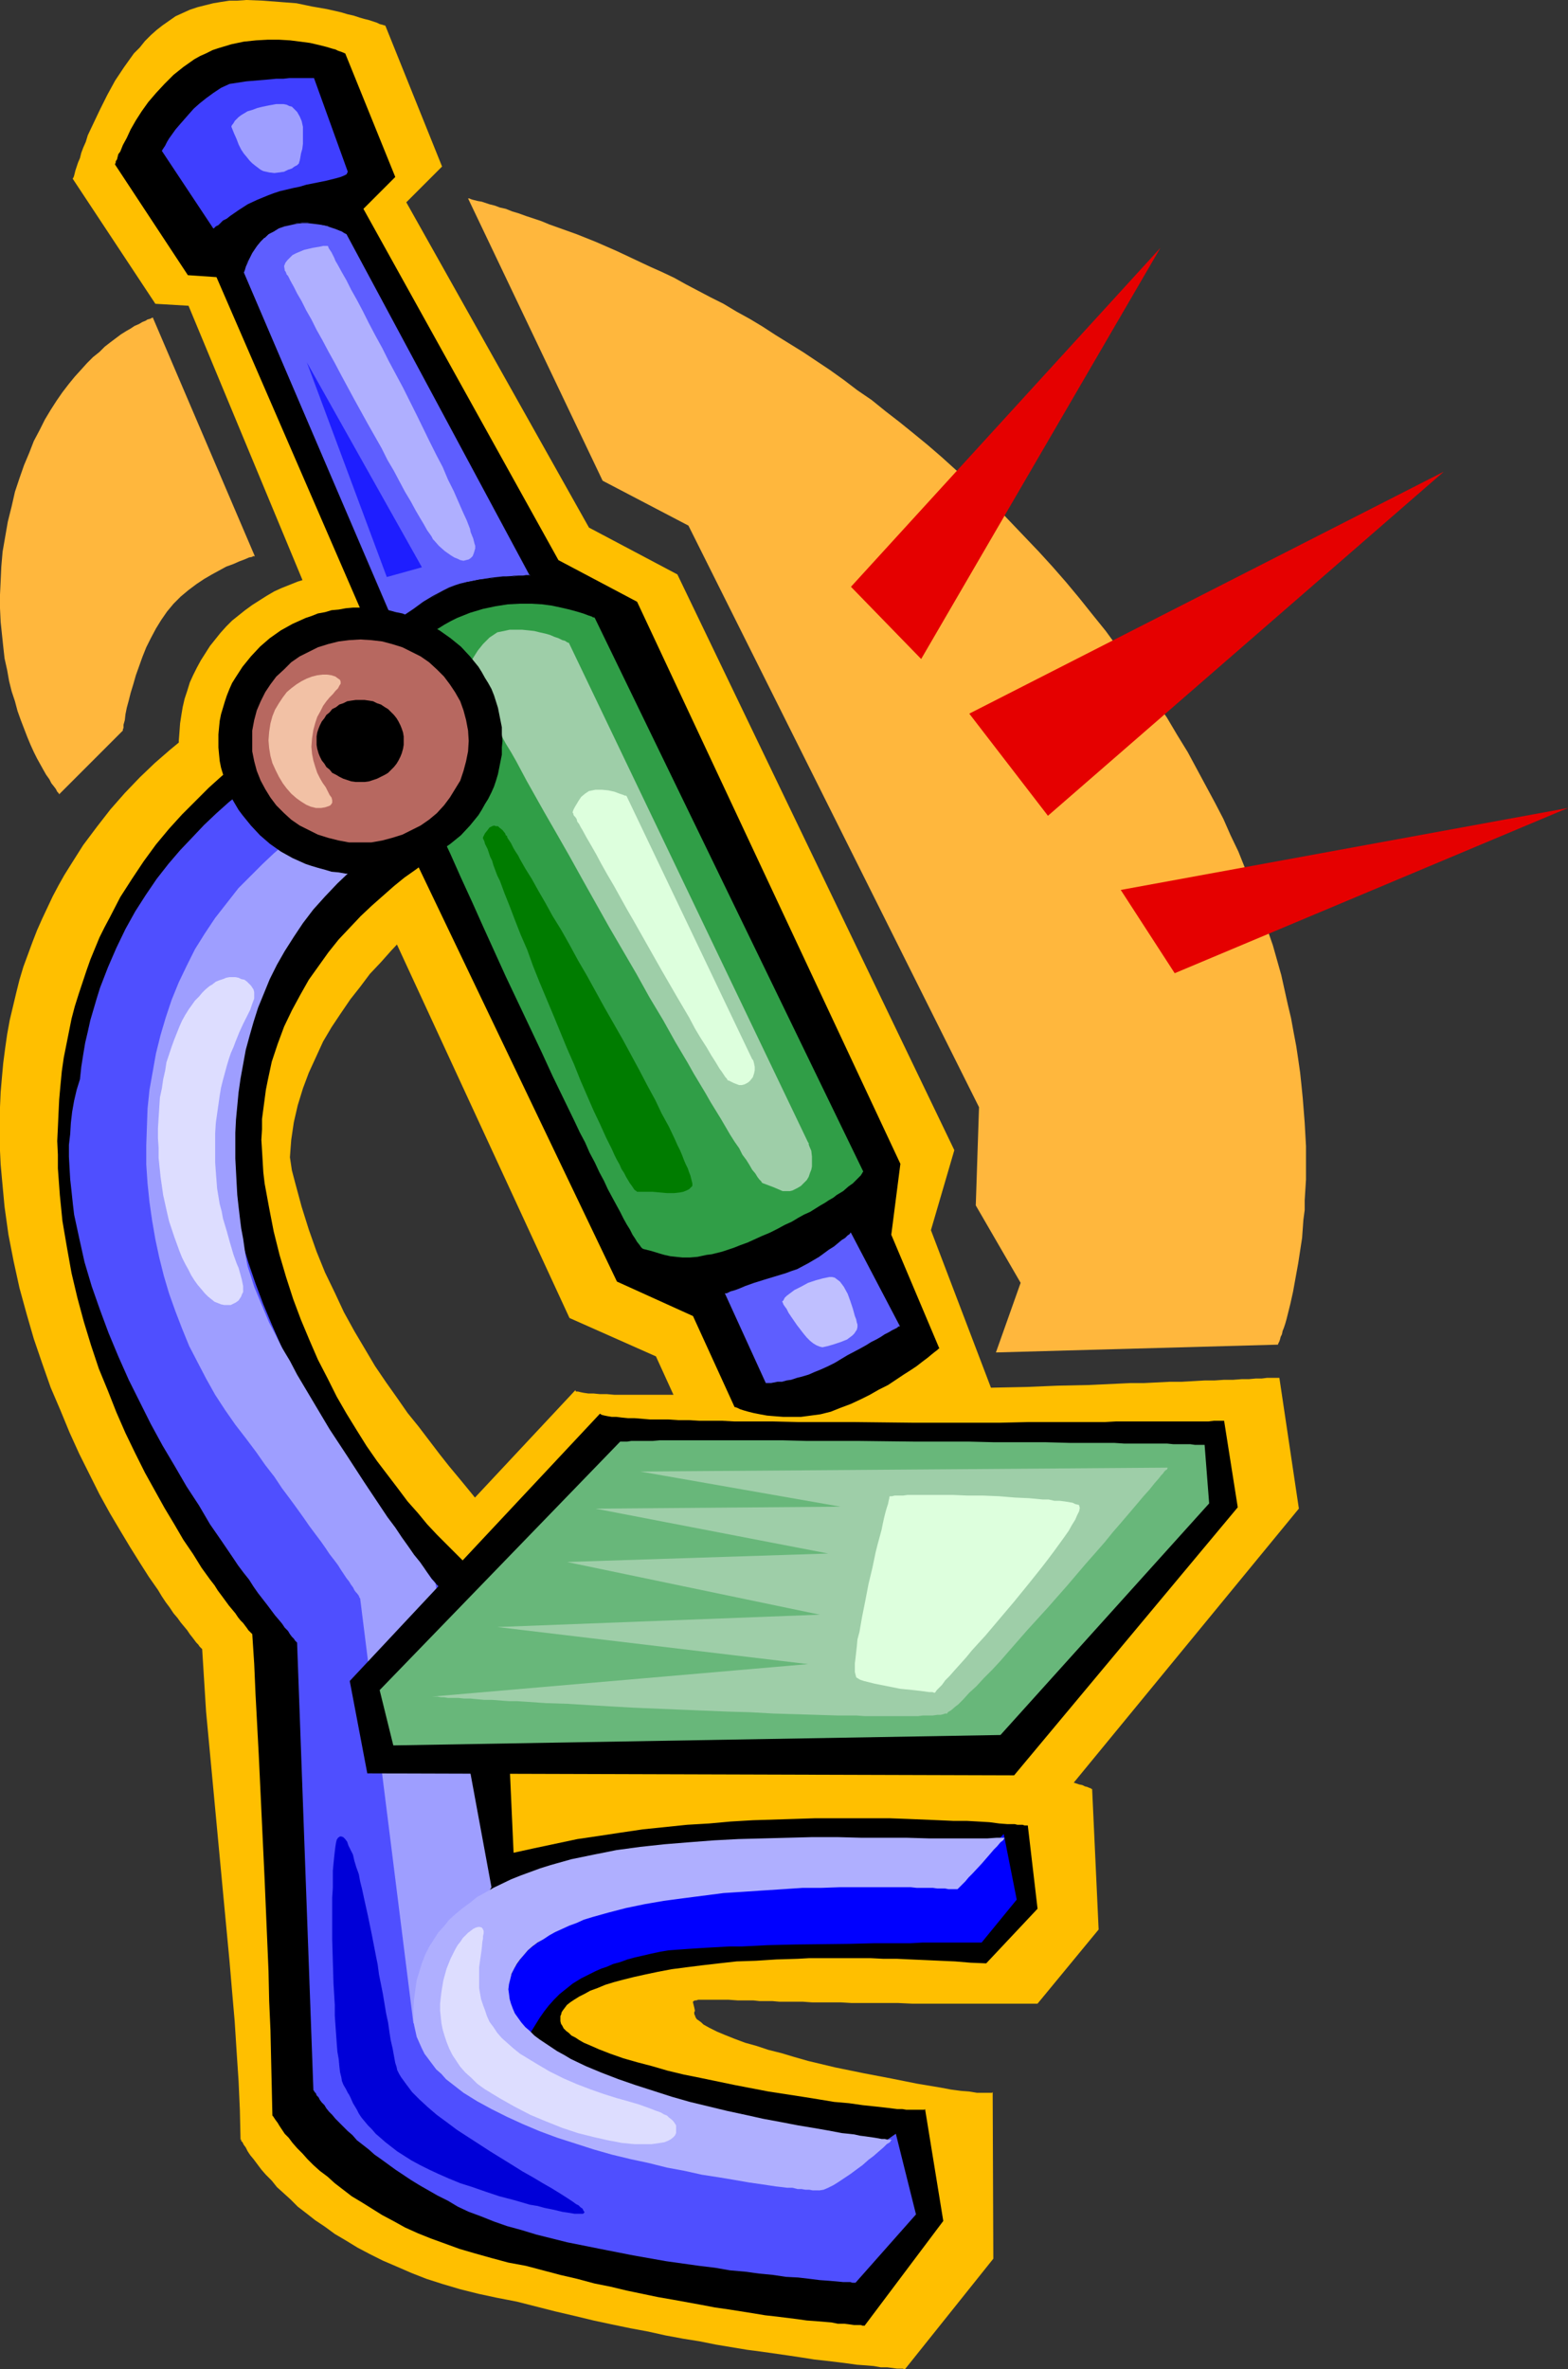 <?xml version="1.0" encoding="UTF-8" standalone="no"?>
<svg
   version="1.0"
   width="103.108mm"
   height="155.711mm"
   id="svg39"
   sodipodi:docname="Microscope 4.wmf"
   xmlns:inkscape="http://www.inkscape.org/namespaces/inkscape"
   xmlns:sodipodi="http://sodipodi.sourceforge.net/DTD/sodipodi-0.dtd"
   xmlns="http://www.w3.org/2000/svg"
   xmlns:svg="http://www.w3.org/2000/svg">
  <rect width="100%" height="100%" fill="#333333" stroke="none"/>
  <sodipodi:namedview
     id="namedview39"
     pagecolor="#ffffff"
     bordercolor="#000000"
     borderopacity="0.25"
     inkscape:showpageshadow="2"
     inkscape:pageopacity="0.0"
     inkscape:pagecheckerboard="0"
     inkscape:deskcolor="#d1d1d1"
     inkscape:document-units="mm" />
  <defs
     id="defs1">
    <pattern
       id="WMFhbasepattern"
       patternUnits="userSpaceOnUse"
       width="6"
       height="6"
       x="0"
       y="0" />
  </defs>
  <path
     style="fill:#ffbf00;fill-opacity:1;fill-rule:evenodd;stroke:none"
     d="m 89.508,141.877 h 2.262 l 2.424,0.162 2.262,0.323 2.1,0.323 2.262,0.485 2.1,0.646 2.1,0.646 4.039,1.616 1.939,0.808 1.939,1.131 1.777,1.131 1.777,1.131 1.777,1.293 1.616,1.293 1.454,1.293 1.616,1.454 1.454,1.616 1.293,1.616 1.293,1.616 1.131,1.778 1.131,1.778 0.969,1.778 0.808,1.939 0.808,1.778 0.808,2.101 0.485,1.939 0.646,2.101 0.323,1.939 0.323,2.101 0.162,2.262 v 2.101 2.262 l -0.162,2.101 -0.323,2.101 -0.323,2.101 -0.646,1.939 -0.485,2.101 -0.808,1.939 -0.808,1.939 -0.808,1.778 -0.969,1.939 -1.131,1.616 -1.131,1.778 -1.293,1.616 -1.293,1.616 -1.454,1.454 -1.616,1.616 -1.454,1.293 -1.616,1.454 -3.554,2.424 -1.777,0.97 -1.939,1.131 -1.939,0.808 -2.1,0.97 -1.939,0.646 -2.1,0.646 -2.1,0.646 -2.262,0.485 -2.1,0.323 -2.262,0.323 -2.424,0.162 h -2.262 -2.262 l -2.262,-0.162 -2.262,-0.323 -2.262,-0.323 -2.1,-0.485 -2.262,-0.646 -2.1,-0.646 -1.939,-0.646 -2.1,-0.97 -1.777,-0.808 -1.939,-1.131 -1.777,-0.97 -1.777,-1.293 -1.777,-1.131 -1.616,-1.454 -1.616,-1.293 -1.454,-1.616 -1.454,-1.454 -1.293,-1.616 -1.293,-1.616 -1.131,-1.778 -1.131,-1.616 -0.969,-1.939 -0.969,-1.778 -0.808,-1.939 -0.646,-1.939 -0.646,-2.101 -0.485,-1.939 -0.323,-2.101 -0.323,-2.101 -0.162,-2.101 -0.162,-2.262 0.162,-2.101 0.162,-2.262 0.323,-2.101 0.323,-1.939 0.485,-2.101 0.646,-1.939 0.646,-2.101 0.808,-1.778 0.969,-1.939 0.969,-1.778 1.131,-1.778 1.131,-1.778 1.293,-1.616 1.293,-1.616 1.454,-1.616 1.454,-1.454 1.616,-1.293 1.616,-1.293 1.777,-1.293 1.777,-1.131 1.777,-1.131 1.939,-1.131 1.777,-0.808 4.039,-1.616 2.1,-0.646 2.262,-0.646 2.1,-0.485 2.262,-0.323 2.262,-0.323 2.262,-0.162 z"
     id="path1" />
  <path
     style="fill:#ffbf00;fill-opacity:1;fill-rule:evenodd;stroke:none"
     d="M 46.854,75.948 38.615,75.463 18.096,44.438 v -0.162 l 0.162,-0.162 0.162,-0.485 0.162,-0.646 0.162,-0.646 0.323,-0.97 0.323,-0.97 0.485,-1.131 0.323,-1.293 0.485,-1.293 0.646,-1.454 0.485,-1.616 1.454,-3.07 1.616,-3.393 1.777,-3.555 1.939,-3.555 2.262,-3.393 2.424,-3.393 1.454,-1.454 1.293,-1.616 1.454,-1.454 1.454,-1.293 L 40.392,6.302 42.007,5.171 43.623,4.04 45.4,3.232 47.178,2.424 49.116,1.778 51.055,1.293 52.994,0.808 54.933,0.485 57.033,0.162 h 1.939 L 61.234,0 l 4.039,0.162 4.201,0.323 4.201,0.323 3.878,0.808 3.716,0.646 3.554,0.808 1.616,0.485 1.454,0.323 1.454,0.485 1.131,0.323 1.293,0.323 0.969,0.323 0.969,0.323 0.646,0.323 0.646,0.162 0.485,0.162 h 0.162 l 0.162,0.162 14.056,34.904 -8.886,8.888 45.4,80.796 21.973,11.635 68.828,143.008 -5.816,19.876 15.834,41.529 v 0 0.162 l -0.323,0.323 -0.162,0.323 -0.323,0.485 -0.808,1.131 -0.485,0.646 -1.131,1.616 -1.454,1.778 -1.616,1.778 -1.777,2.101 -1.939,2.101 -2.262,2.101 -2.262,2.262 -2.424,1.939 -2.585,1.939 -2.585,1.778 -2.908,1.454 -2.747,1.293 -1.616,0.646 -1.454,0.323 -1.616,0.323 h -1.777 l -1.616,0.162 h -1.777 l -1.939,-0.162 -1.777,-0.323 -3.716,-0.485 -3.716,-0.808 -3.554,-1.131 -3.554,-1.131 -3.393,-1.131 -3.07,-1.293 -1.454,-0.485 -1.293,-0.646 -1.293,-0.646 -1.293,-0.485 -0.969,-0.485 -0.969,-0.485 -0.808,-0.323 -0.646,-0.323 -0.646,-0.323 -0.323,-0.162 -0.323,-0.162 v 0 l -11.794,-25.855 -21.488,-9.534 -67.373,-145.755 4.524,-29.086 z"
     id="path2" />
  <path
     style="fill:#ffbf00;fill-opacity:1;fill-rule:evenodd;stroke:none"
     d="m 142.987,345.32 -70.282,75.14 5.009,25.855 182.409,4.686 62.688,-76.271 -4.847,-32.48 h -0.646 -0.485 -0.969 -0.969 l -1.293,0.162 h -1.454 l -1.777,0.162 h -1.777 l -2.1,0.162 h -2.262 l -2.424,0.162 h -2.424 l -2.747,0.162 -2.908,0.162 h -2.908 l -3.231,0.162 -3.231,0.162 h -3.393 l -3.393,0.162 -3.554,0.162 -3.554,0.162 -7.594,0.162 -7.755,0.323 -7.917,0.162 -16.318,0.485 -16.318,0.485 -7.917,0.162 -7.755,0.162 -7.594,0.162 -3.554,0.162 h -3.716 l -3.393,0.162 h -3.393 -3.231 -3.231 -2.908 -8.24 -2.424 -2.262 -2.262 l -1.777,-0.162 h -1.777 l -1.616,-0.162 h -1.293 l -1.131,-0.162 -0.808,-0.162 -0.646,-0.162 h -0.485 z"
     id="path3" />
  <path
     style="fill:#ffbf00;fill-opacity:1;fill-rule:evenodd;stroke:none"
     d="m 59.78,531.473 h 0.162 v 0.323 l 0.323,0.323 0.323,0.646 0.485,0.646 0.485,0.97 0.646,0.97 0.808,0.97 0.969,1.293 0.969,1.293 1.131,1.293 1.454,1.454 1.293,1.616 1.616,1.454 1.777,1.616 1.777,1.778 2.1,1.616 2.262,1.778 2.424,1.616 2.424,1.778 2.747,1.616 2.908,1.778 3.07,1.616 3.231,1.616 3.393,1.454 3.716,1.616 3.716,1.454 4.039,1.293 4.362,1.293 4.524,1.131 4.524,0.97 5.009,0.97 9.532,2.424 4.847,1.131 4.685,1.131 4.524,0.97 4.685,0.97 4.362,0.808 4.362,0.97 4.362,0.808 4.039,0.646 4.039,0.808 3.878,0.646 3.878,0.646 3.716,0.485 3.393,0.485 3.393,0.485 3.231,0.485 3.07,0.485 2.908,0.323 2.747,0.323 2.585,0.323 2.262,0.323 2.262,0.162 1.939,0.162 1.777,0.323 h 1.616 l 1.293,0.162 1.131,0.162 h 0.808 0.646 l 0.323,0.162 h 0.162 l 21.973,-27.47 -0.162,-41.367 -0.162,0.162 h -0.162 -0.485 -1.616 -0.646 -0.808 l -1.939,-0.323 -2.1,-0.162 -2.424,-0.323 -2.585,-0.485 -2.908,-0.485 -2.908,-0.485 -3.231,-0.646 -3.231,-0.646 -6.786,-1.293 -7.109,-1.454 -6.786,-1.616 -3.393,-0.97 -3.231,-0.97 -3.231,-0.808 -2.908,-0.97 -2.908,-0.808 -2.585,-0.97 -2.424,-0.97 -1.939,-0.808 -1.939,-0.97 -1.454,-0.808 -0.485,-0.485 -0.646,-0.485 -0.485,-0.323 -0.323,-0.485 -0.162,-0.485 -0.162,-0.323 v -0.485 l 0.162,-0.323 -0.162,-0.808 -0.162,-0.646 -0.162,-0.646 v -0.162 l 0.162,-0.162 0.323,-0.162 h 0.323 l 0.485,-0.162 h 0.808 3.231 1.616 1.939 l 2.262,0.162 h 2.424 1.454 l 1.454,0.162 h 1.616 1.616 l 1.777,0.162 h 1.939 1.939 1.939 l 2.262,0.162 h 2.262 2.424 2.424 l 2.747,0.162 h 2.747 2.908 2.908 3.07 l 3.393,0.162 h 6.947 3.554 20.681 l 15.187,-18.421 -1.616,-34.904 v 0.162 0 -0.162 h -0.162 l -0.162,-0.162 -0.485,-0.162 -0.323,-0.162 -0.646,-0.162 -0.646,-0.323 -0.808,-0.162 -0.969,-0.323 -0.969,-0.323 -1.131,-0.323 -1.293,-0.323 -1.131,-0.323 -1.454,-0.485 -1.454,-0.323 -1.616,-0.323 -1.616,-0.485 -3.393,-0.808 -3.878,-0.97 -4.039,-0.808 -4.362,-0.97 -4.685,-0.97 -4.685,-0.808 -5.17,-0.808 -5.17,-0.808 -5.493,-0.808 -5.493,-0.646 -5.816,-0.646 -5.816,-0.485 -5.816,-0.323 -5.978,-0.323 -6.14,-0.162 h -6.14 -6.14 l -6.14,0.323 -6.14,0.485 -6.14,0.646 -5.978,0.808 -5.978,0.97 -5.978,1.293 -8.24,-37.166 0.646,-0.808 0.646,-0.808 0.646,-0.808 0.323,-0.808 0.323,-0.97 0.323,-0.808 0.162,-0.97 0.162,-0.808 V 389.273 l -0.162,-0.97 -0.485,-1.939 -0.646,-2.101 -0.969,-2.101 -1.293,-2.262 -1.454,-2.262 -1.777,-2.585 -1.777,-2.585 -2.1,-2.585 -2.262,-2.747 -2.424,-2.909 -2.424,-3.07 -2.585,-3.393 -2.585,-3.393 -2.747,-3.393 -2.585,-3.717 -2.747,-3.878 -2.747,-4.04 -2.585,-4.363 -2.585,-4.363 -2.585,-4.686 -2.262,-4.848 -2.424,-5.009 -2.1,-5.171 -1.939,-5.494 -1.777,-5.656 -1.616,-5.979 -0.808,-3.07 -0.485,-3.232 0.162,-2.262 0.162,-2.101 0.646,-4.363 0.969,-4.201 1.293,-4.201 1.454,-3.878 1.777,-3.878 1.777,-3.878 2.1,-3.555 2.262,-3.393 2.424,-3.555 2.424,-3.07 2.424,-3.232 2.747,-2.909 2.585,-2.909 2.585,-2.747 2.747,-2.585 2.585,-2.424 2.747,-2.262 2.424,-2.262 2.585,-2.101 2.262,-1.778 2.262,-1.778 1.939,-1.616 1.939,-1.616 1.616,-1.293 1.616,-1.293 1.131,-0.97 0.969,-0.97 0.808,-0.808 0.162,-0.323 0.162,-0.323 v -0.323 -0.162 l -0.162,-0.162 -0.162,-0.162 -42.977,-47.023 h -0.162 l -0.162,0.162 -0.162,0.162 h -0.485 l -0.485,0.162 -0.485,0.323 -0.646,0.162 -0.808,0.323 -0.808,0.323 -1.777,0.808 -0.969,0.485 -1.293,0.485 -1.131,0.485 -2.585,1.293 -2.747,1.293 -3.07,1.616 -3.07,1.778 -3.393,2.101 -3.554,2.262 -3.393,2.262 -3.716,2.747 -3.716,2.909 -3.716,3.07 -3.716,3.232 -3.716,3.555 -3.716,3.878 -3.554,4.04 -3.393,4.363 -3.393,4.525 -3.07,4.848 -1.616,2.585 -1.454,2.585 -1.454,2.747 -1.293,2.747 -1.293,2.747 -1.293,2.909 -1.131,2.909 -1.131,3.07 -1.131,3.07 -0.969,3.232 -0.808,3.232 -0.808,3.393 -0.808,3.393 -0.646,3.555 -0.485,3.393 -0.485,3.717 -0.323,3.555 -0.323,3.717 L 0,275.028 v 3.555 3.555 3.717 l 0.162,3.393 0.323,3.555 0.646,6.948 0.969,6.948 1.293,6.625 1.454,6.625 1.777,6.464 1.777,6.14 2.1,6.14 2.1,5.979 2.424,5.656 2.262,5.494 2.424,5.333 2.585,5.171 2.424,4.848 2.585,4.686 2.585,4.363 2.424,4.04 2.424,3.878 2.262,3.555 2.262,3.232 0.969,1.616 0.969,1.454 0.969,1.293 0.969,1.454 0.969,1.131 0.808,1.131 0.808,0.97 0.808,0.97 0.646,0.97 0.646,0.808 0.485,0.646 0.485,0.646 0.485,0.485 0.323,0.485 0.323,0.323 0.162,0.162 0.162,0.162 v 0 l 0.485,7.756 0.485,7.756 1.454,15.513 1.454,15.513 1.454,15.513 1.454,15.351 0.646,7.595 0.646,7.433 0.485,7.595 0.485,7.272 0.323,7.272 z"
     id="path4" />
  <path
     style="fill:#000000;fill-opacity:1;fill-rule:evenodd;stroke:none"
     d="m 67.697,525.333 v 0.162 l 0.162,0.162 0.323,0.485 0.323,0.485 0.485,0.646 0.485,0.808 0.646,0.97 0.646,0.97 0.969,0.97 0.969,1.293 1.131,1.293 1.293,1.293 1.293,1.454 1.454,1.454 1.616,1.454 1.939,1.454 1.777,1.616 2.1,1.616 2.1,1.616 2.424,1.454 2.585,1.616 2.585,1.616 2.747,1.454 2.908,1.616 3.231,1.454 3.231,1.293 3.554,1.293 3.554,1.293 3.878,1.131 4.039,1.131 4.201,1.131 4.362,0.808 8.563,2.262 4.201,0.97 4.201,1.131 4.039,0.808 4.039,0.97 3.878,0.808 3.878,0.808 3.716,0.646 3.554,0.646 3.554,0.646 3.393,0.646 3.393,0.485 3.07,0.485 3.07,0.485 2.908,0.485 2.908,0.323 2.585,0.323 2.585,0.323 2.262,0.323 2.262,0.162 1.939,0.162 1.939,0.162 1.616,0.323 h 1.616 l 1.293,0.162 1.131,0.162 h 0.808 0.808 l 0.485,0.162 h 0.485 l 19.55,-26.016 -4.524,-27.794 -0.162,0.162 h -0.323 -0.485 -1.939 -0.808 -0.969 l -0.969,-0.162 h -1.293 l -1.293,-0.162 -1.293,-0.162 -2.908,-0.323 -3.07,-0.323 -3.393,-0.485 -3.716,-0.323 -3.878,-0.646 -4.039,-0.646 -4.201,-0.646 -4.201,-0.646 -8.401,-1.616 -8.563,-1.778 -4.039,-0.808 -4.039,-0.97 -3.878,-1.131 -3.716,-0.97 -3.393,-0.97 -3.231,-1.131 -2.908,-1.131 -1.454,-0.646 -1.131,-0.485 -1.131,-0.485 -1.131,-0.646 -0.969,-0.646 -0.969,-0.485 -0.646,-0.646 -0.646,-0.485 -0.646,-0.646 -0.323,-0.646 -0.323,-0.485 -0.162,-0.646 v -0.646 -0.646 l 0.162,-0.323 0.162,-0.646 0.323,-0.485 0.485,-0.646 0.485,-0.646 0.808,-0.646 0.969,-0.646 1.293,-0.808 1.293,-0.646 1.454,-0.808 1.777,-0.646 1.939,-0.808 2.1,-0.646 2.424,-0.646 2.585,-0.646 2.908,-0.646 3.07,-0.646 3.393,-0.646 3.716,-0.485 3.878,-0.485 4.201,-0.485 4.362,-0.485 4.847,-0.162 5.009,-0.323 5.332,-0.162 2.908,-0.162 h 2.908 9.048 3.231 l 3.231,0.162 h 3.393 l 3.393,0.162 3.716,0.162 3.554,0.162 3.716,0.162 3.878,0.323 3.878,0.162 12.764,-13.574 -2.424,-20.684 h -0.323 -0.162 -0.323 l -0.485,-0.162 h -0.646 -0.646 l -0.646,-0.162 h -0.808 -0.969 l -2.1,-0.162 -2.424,-0.323 -2.747,-0.162 -2.908,-0.162 h -3.393 l -3.554,-0.162 -3.878,-0.162 -3.878,-0.162 -4.362,-0.162 h -4.362 -4.685 -4.685 -5.009 l -5.009,0.162 -5.17,0.162 -5.17,0.162 -5.493,0.323 -5.332,0.485 -5.493,0.323 -10.987,1.131 -5.493,0.808 -5.332,0.808 -5.493,0.808 -5.332,1.131 -5.332,1.131 -5.17,1.131 -2.908,-64.152 h -0.162 v -0.162 l -0.162,-0.162 -0.323,-0.162 -0.646,-0.485 -0.969,-0.808 -1.131,-0.97 -1.293,-1.131 -1.454,-1.293 -1.777,-1.616 -1.777,-1.616 -2.1,-2.101 -2.1,-2.101 -2.262,-2.262 -2.424,-2.585 -2.262,-2.747 -2.585,-2.909 -2.424,-3.232 -2.585,-3.393 -2.585,-3.393 -2.585,-3.717 -2.424,-3.878 -2.585,-4.201 -2.424,-4.201 -2.262,-4.525 -2.424,-4.686 -2.1,-4.848 -2.1,-5.009 -1.939,-5.171 -1.777,-5.494 -1.616,-5.494 -1.454,-5.817 -1.131,-5.817 -1.131,-6.14 -0.323,-2.747 -0.162,-2.747 -0.162,-2.747 -0.162,-2.585 0.162,-2.585 v -2.585 l 0.323,-2.424 0.323,-2.424 0.323,-2.424 0.485,-2.424 0.485,-2.262 0.485,-2.262 1.454,-4.363 1.616,-4.363 1.939,-4.04 2.1,-3.878 2.1,-3.717 2.424,-3.393 2.424,-3.393 2.585,-3.232 2.747,-2.909 2.747,-2.909 2.747,-2.585 2.747,-2.424 2.747,-2.424 2.585,-2.101 2.747,-1.939 2.424,-1.778 2.424,-1.616 2.262,-1.454 1.939,-1.293 1.939,-0.97 1.616,-0.97 1.454,-0.808 0.485,-0.323 0.646,-0.323 0.485,-0.162 0.323,-0.162 0.323,-0.162 0.162,-0.162 h 0.162 v 0 L 89.508,171.933 v 0 H 89.347 l -0.162,0.162 -0.485,0.162 -0.323,0.162 -0.485,0.162 -0.646,0.162 -0.646,0.323 -0.646,0.323 -0.808,0.323 -1.777,0.808 -2.1,0.97 -2.262,1.131 -2.585,1.454 -2.585,1.454 -2.908,1.778 -2.908,1.939 -3.231,1.939 -3.07,2.424 -3.231,2.424 -3.393,2.747 -3.231,2.909 -3.231,3.232 -3.393,3.393 -3.231,3.555 -3.231,3.878 -3.07,4.201 -2.908,4.363 -2.908,4.525 -2.585,5.009 -1.293,2.424 -1.293,2.585 -1.131,2.747 -1.131,2.747 -0.969,2.747 -0.969,2.909 -0.969,2.909 -0.969,3.07 -0.808,3.07 -0.646,3.232 -0.646,3.232 -0.646,3.232 -0.485,3.393 -0.323,3.393 -0.323,3.555 -0.162,3.393 -0.162,3.555 -0.162,3.393 0.162,3.393 v 3.393 l 0.485,6.625 0.646,6.464 1.131,6.625 1.131,6.302 1.454,6.14 1.616,5.979 1.777,5.817 1.939,5.817 2.262,5.494 2.1,5.333 2.262,5.171 2.424,5.009 2.424,4.848 2.424,4.363 2.424,4.363 2.424,4.04 2.262,3.878 2.424,3.555 2.1,3.393 2.1,2.909 1.131,1.454 0.808,1.293 0.969,1.293 1.777,2.424 0.808,0.97 0.808,0.97 0.646,0.97 0.646,0.808 0.646,0.646 0.485,0.646 0.485,0.646 0.323,0.485 0.323,0.323 0.323,0.323 0.162,0.162 0.162,0.162 v 0 l 0.485,7.433 0.323,7.433 0.808,15.19 1.454,30.864 0.646,15.19 0.323,7.595 0.162,7.433 0.323,7.272 0.162,7.272 0.162,6.948 z"
     id="path5" />
  <path
     style="fill:#0000ff;fill-opacity:1;fill-rule:evenodd;stroke:none"
     d="m 130.708,506.427 h -0.162 -0.323 l -0.323,-0.323 -0.485,-0.323 -0.323,-0.646 -0.485,-0.646 -0.646,-0.808 -0.485,-0.97 -0.323,-0.97 -0.485,-1.131 -0.323,-1.293 -0.162,-1.293 -0.162,-1.293 v -1.454 l 0.162,-1.454 0.162,-1.454 0.646,-1.616 0.646,-1.616 0.969,-1.454 1.131,-1.616 1.454,-1.616 1.777,-1.454 2.1,-1.454 1.131,-0.808 1.131,-0.646 1.293,-0.808 1.454,-0.646 1.454,-0.646 1.616,-0.808 1.777,-0.646 1.616,-0.646 1.939,-0.485 1.939,-0.646 2.1,-0.646 2.262,-0.485 2.262,-0.485 2.424,-0.646 2.585,-0.485 2.585,-0.323 2.747,-0.485 2.908,-0.323 2.908,-0.485 2.908,-0.323 2.747,-0.323 2.585,-0.323 2.585,-0.323 2.424,-0.323 4.847,-0.323 4.362,-0.485 4.201,-0.323 3.878,-0.323 3.716,-0.323 3.231,-0.162 3.07,-0.162 2.908,-0.162 h 2.585 4.524 1.939 l 1.777,0.162 1.616,0.162 1.293,0.162 h 1.293 l 0.969,0.162 1.131,0.162 0.808,0.323 0.646,0.162 0.485,0.162 h 0.485 l 0.323,0.162 0.485,0.323 0.323,0.162 v 0.162 l 12.118,-13.25 3.231,16.321 -8.725,10.665 h -7.755 -2.1 -4.847 l -2.908,0.162 h -2.747 -3.07 -3.07 l -6.463,0.162 -13.572,0.162 -6.624,0.162 -6.463,0.323 h -3.07 l -2.908,0.162 -2.908,0.162 -2.585,0.162 -2.424,0.162 -2.262,0.162 -2.1,0.162 -1.939,0.323 -2.262,0.485 -2.1,0.485 -2.1,0.485 -1.777,0.485 -1.777,0.646 -1.777,0.485 -1.454,0.646 -1.454,0.485 -1.454,0.646 -1.293,0.646 -2.262,1.131 -2.1,1.293 -1.616,1.293 -1.616,1.293 -1.454,1.454 -1.293,1.454 -1.131,1.454 -1.131,1.616 -2.1,3.393 z"
     id="path6" />
  <path
     style="fill:#4f4fff;fill-opacity:1;fill-rule:evenodd;stroke:none"
     d="m 88.377,180.174 10.017,16.805 -0.162,0.162 -0.323,0.162 -0.485,0.323 -0.808,0.485 -0.969,0.646 -0.969,0.646 -1.293,0.97 -1.454,0.97 -1.454,1.293 -1.616,1.293 -1.616,1.454 -1.777,1.616 -1.939,1.778 -1.777,1.939 -1.939,2.262 -1.939,2.262 -1.939,2.424 -1.939,2.585 -1.939,2.747 -1.939,3.07 -1.777,3.07 -1.777,3.393 -1.616,3.555 -1.616,3.555 -1.454,3.878 -1.293,4.201 -1.293,4.201 -0.969,4.363 -0.969,4.686 -0.646,4.848 -0.646,5.009 -0.162,5.333 v 5.333 l 0.162,5.332 0.646,5.494 0.808,5.333 1.293,5.333 1.293,5.332 1.616,5.333 1.777,5.171 1.939,5.171 2.1,5.009 2.262,5.171 2.424,4.848 2.424,4.686 2.585,4.686 2.585,4.525 2.585,4.363 2.585,4.201 2.585,3.878 2.585,3.878 2.424,3.555 2.424,3.393 2.262,3.232 2.262,2.909 1.939,2.585 1.131,1.293 0.808,1.131 0.969,1.131 0.808,0.97 0.808,0.97 0.646,0.808 0.646,0.97 0.646,0.646 0.485,0.646 0.485,0.485 0.485,0.646 0.323,0.323 0.323,0.323 0.162,0.162 0.162,0.162 v 0 l 10.017,75.463 -13.087,13.089 -0.808,0.808 -0.646,0.97 -0.808,0.97 -0.646,0.97 -0.323,1.131 -0.485,1.131 -0.323,1.131 -0.323,1.131 -0.162,1.131 v 1.293 1.131 l 0.162,1.293 0.162,1.293 0.323,1.293 0.485,1.454 0.646,1.293 0.646,1.293 0.808,1.454 0.808,1.454 1.131,1.293 1.131,1.454 1.293,1.454 1.454,1.454 1.616,1.293 1.616,1.454 1.777,1.454 1.939,1.454 2.1,1.454 2.262,1.293 2.424,1.454 2.585,1.454 2.747,1.454 2.747,1.293 2.908,1.293 3.07,1.131 2.908,1.131 6.301,2.101 6.301,1.616 6.463,1.616 6.301,1.293 6.14,1.131 2.908,0.323 2.908,0.485 2.908,0.485 2.747,0.323 2.585,0.323 2.424,0.162 2.424,0.323 2.1,0.162 2.1,0.162 1.939,0.162 1.777,0.162 h 1.454 l 1.293,0.162 h 1.131 0.808 l 0.646,0.162 h 0.485 l 15.995,-11.15 5.009,20.037 -15.026,16.967 h -0.162 -0.323 -0.323 l -0.485,-0.162 h -0.485 -0.485 -0.808 l -1.616,-0.162 -1.939,-0.162 -2.262,-0.162 -2.585,-0.323 -2.747,-0.323 -3.07,-0.162 -3.231,-0.485 -3.393,-0.323 -3.554,-0.485 -3.716,-0.323 -3.716,-0.646 -4.039,-0.485 -8.078,-1.131 -8.24,-1.454 -8.24,-1.616 -8.078,-1.616 -3.878,-0.97 -3.878,-0.97 -3.716,-1.131 -3.554,-0.97 -3.231,-1.131 -3.231,-1.293 -3.07,-1.131 -2.747,-1.293 -2.424,-1.454 -2.585,-1.293 -2.262,-1.293 -2.262,-1.293 -2.1,-1.293 -1.939,-1.293 -1.939,-1.293 -1.777,-1.293 -1.777,-1.293 -1.616,-1.131 -1.454,-1.293 -2.908,-2.262 -1.131,-1.293 -1.131,-0.97 -1.131,-1.131 -0.969,-0.97 -0.969,-0.97 -0.808,-0.97 -0.808,-0.808 -0.646,-0.808 -0.485,-0.808 -0.646,-0.646 -0.485,-0.646 -0.323,-0.646 -0.485,-0.485 -0.162,-0.485 -0.323,-0.323 -0.162,-0.323 -0.162,-0.162 v -0.162 0 L 73.836,408.018 v 0 l -0.162,-0.162 -0.323,-0.323 -0.323,-0.485 -0.485,-0.485 -0.485,-0.646 -0.485,-0.808 -0.808,-0.808 -0.646,-0.97 -0.808,-0.97 -0.969,-1.131 -0.969,-1.293 -0.969,-1.293 -1.131,-1.454 -1.131,-1.454 -1.131,-1.616 -1.131,-1.778 -1.293,-1.616 -1.454,-1.939 -1.293,-1.939 -2.747,-4.04 -2.908,-4.201 -2.747,-4.686 -3.07,-4.686 -2.908,-5.009 -3.07,-5.171 -2.908,-5.332 -2.747,-5.494 -2.747,-5.494 -2.585,-5.817 -2.424,-5.817 -2.1,-5.656 -2.1,-5.979 -1.777,-5.979 -1.293,-5.817 -1.293,-5.979 -0.323,-2.747 -0.323,-3.07 -0.323,-2.909 -0.162,-2.747 -0.162,-2.909 v -2.909 l 0.323,-2.747 0.162,-2.747 0.323,-2.747 0.485,-2.747 0.646,-2.747 0.808,-2.585 0.323,-3.07 0.485,-3.07 0.485,-2.909 0.646,-2.747 0.646,-2.909 0.808,-2.747 0.808,-2.747 0.808,-2.585 1.939,-5.009 2.1,-4.848 2.262,-4.686 2.424,-4.363 2.585,-4.04 2.747,-4.04 2.908,-3.717 2.908,-3.393 3.07,-3.232 2.908,-3.07 3.07,-2.909 3.07,-2.747 3.07,-2.424 2.908,-2.262 2.908,-2.101 2.908,-1.939 2.747,-1.778 2.585,-1.454 2.424,-1.454 2.262,-1.131 2.1,-1.131 1.939,-0.97 1.616,-0.808 1.454,-0.646 0.646,-0.162 0.485,-0.162 0.485,-0.323 h 0.323 l 0.323,-0.162 0.162,-0.162 z"
     id="path7" />
  <path
     style="fill:#9e9eff;fill-opacity:1;fill-rule:evenodd;stroke:none"
     d="m 58.487,353.885 2.747,3.555 2.424,3.232 2.262,3.232 2.262,2.909 1.939,2.909 1.939,2.585 1.777,2.424 1.616,2.262 1.454,2.101 1.454,1.939 1.454,1.939 1.131,1.616 0.969,1.454 1.131,1.454 0.969,1.293 0.808,1.293 0.646,0.97 0.646,0.97 0.646,0.808 0.485,0.808 0.485,0.646 0.323,0.646 0.323,0.485 0.323,0.323 0.485,0.646 0.162,0.485 0.162,0.162 v 0 l 13.249,105.681 19.388,-33.934 -13.895,-75.301 v 0 -0.162 l -0.162,-0.162 -0.162,-0.162 -0.646,-0.808 -0.485,-0.646 -0.323,-0.485 -0.969,-1.454 -1.131,-1.616 -1.454,-1.778 -1.454,-2.101 -1.616,-2.262 -1.616,-2.424 -1.939,-2.585 -1.939,-2.909 -1.939,-2.909 -1.939,-2.909 -2.1,-3.232 -2.1,-3.232 -4.362,-6.625 -4.039,-6.787 -4.039,-6.787 -1.777,-3.393 -1.939,-3.232 -1.616,-3.232 -1.616,-3.07 -1.293,-3.07 -1.293,-3.07 -1.131,-2.747 -0.808,-2.585 -0.808,-2.424 -0.485,-2.424 -0.323,-2.262 -0.323,-2.262 -0.485,-2.585 -0.323,-2.585 -0.323,-2.747 -0.323,-2.909 -0.162,-2.909 -0.162,-3.07 -0.162,-3.07 v -6.464 l 0.162,-3.232 0.323,-3.393 0.323,-3.393 0.485,-3.393 0.646,-3.555 0.646,-3.555 0.969,-3.555 0.969,-3.393 1.131,-3.555 1.454,-3.555 1.454,-3.555 1.777,-3.555 1.939,-3.393 2.262,-3.555 2.262,-3.393 2.585,-3.393 2.908,-3.232 3.07,-3.232 3.393,-3.232 3.554,-3.232 3.878,-2.909 1.777,-1.778 1.616,-1.778 1.293,-1.616 1.131,-1.454 0.808,-1.293 0.646,-1.293 0.323,-1.131 0.162,-0.97 v -0.97 l -0.162,-0.808 -0.323,-0.646 -0.646,-0.485 -0.808,-0.323 -0.808,-0.323 h -1.131 -1.293 l -1.293,0.323 -1.616,0.323 -1.616,0.485 -1.777,0.485 -1.939,0.808 -1.939,0.97 -2.1,1.131 -2.262,1.293 -2.262,1.293 -2.424,1.778 -2.424,1.616 -2.424,1.939 -2.585,2.101 -2.585,2.262 -2.747,2.585 -2.585,2.585 -3.393,3.393 -2.908,3.717 -2.908,3.717 -2.585,3.878 -2.424,3.878 -2.1,4.201 -1.939,4.04 -1.777,4.363 -1.454,4.363 -1.293,4.363 -1.131,4.525 -0.808,4.525 -0.808,4.525 -0.485,4.686 -0.162,4.525 -0.162,4.686 v 4.686 l 0.323,4.686 0.485,4.686 0.646,4.525 0.808,4.686 0.969,4.525 1.131,4.525 1.293,4.363 1.616,4.525 1.616,4.201 1.777,4.363 2.1,4.04 2.1,4.04 2.262,4.04 2.424,3.717 z"
     id="path8" />
  <path
     style="fill:#afafff;fill-opacity:1;fill-rule:evenodd;stroke:none"
     d="m 102.757,501.579 0.162,1.454 0.323,1.454 0.323,1.454 0.646,1.454 0.646,1.454 0.646,1.293 0.969,1.293 0.969,1.293 0.969,1.293 1.293,1.131 1.131,1.293 1.454,1.131 1.454,1.131 1.454,1.131 3.393,2.101 3.554,1.939 3.878,1.939 3.878,1.778 4.201,1.778 4.362,1.616 4.524,1.454 4.524,1.454 4.524,1.293 4.685,1.131 4.524,0.97 4.524,1.131 4.362,0.808 4.362,0.97 4.201,0.646 3.878,0.646 3.716,0.646 3.393,0.485 3.231,0.485 1.454,0.162 1.293,0.162 h 1.293 l 1.293,0.323 h 0.969 l 0.969,0.162 h 0.969 l 0.808,0.162 h 0.646 0.485 0.646 l 0.969,-0.162 1.131,-0.485 1.293,-0.646 1.293,-0.808 1.454,-0.97 1.454,-0.97 3.07,-2.262 1.454,-1.293 1.293,-0.97 1.293,-1.131 1.131,-0.97 0.808,-0.808 0.808,-0.485 0.162,-0.323 0.162,-0.162 h 0.162 v 0 0 l -0.323,-0.162 h -0.323 -0.485 l -0.646,-0.162 h -0.808 l -0.808,-0.162 -0.969,-0.162 -1.131,-0.162 -1.131,-0.162 -1.293,-0.162 -1.454,-0.323 -1.454,-0.162 -1.616,-0.162 -3.393,-0.646 -3.716,-0.646 -3.878,-0.646 -4.201,-0.808 -4.362,-0.808 -4.362,-0.97 -4.524,-0.97 -4.685,-1.131 -4.685,-1.131 -4.524,-1.293 -4.524,-1.454 -4.524,-1.454 -4.201,-1.454 -4.201,-1.616 -3.878,-1.616 -3.716,-1.778 -1.616,-0.97 -1.777,-0.97 -1.454,-0.97 -1.454,-0.97 -1.454,-0.97 -1.293,-0.97 -1.131,-1.131 -1.131,-0.97 -0.969,-1.131 -0.808,-1.131 -0.808,-1.131 -0.485,-1.131 -0.485,-1.293 -0.323,-1.131 -0.162,-1.293 -0.162,-1.131 0.162,-1.293 0.323,-1.293 0.323,-1.293 0.646,-1.293 0.646,-1.131 0.808,-1.131 0.969,-1.131 0.969,-1.131 1.131,-0.97 1.293,-0.97 1.454,-0.808 1.454,-0.97 1.454,-0.808 1.777,-0.808 1.777,-0.808 1.777,-0.646 1.777,-0.808 2.1,-0.646 4.039,-1.131 4.362,-1.131 4.685,-0.97 4.685,-0.808 4.847,-0.646 5.009,-0.646 5.009,-0.646 5.009,-0.323 4.847,-0.323 5.009,-0.323 4.847,-0.323 h 4.685 l 4.524,-0.162 h 4.362 4.201 3.878 3.393 1.777 l 1.454,0.162 h 1.454 1.454 1.131 l 1.131,0.162 h 1.131 0.808 l 0.808,0.162 h 0.646 0.969 0.323 v 0 h 0.323 l 0.485,-0.485 0.646,-0.646 0.808,-0.808 0.808,-0.97 0.969,-0.97 2.262,-2.424 2.1,-2.424 0.969,-1.131 0.808,-0.808 0.808,-0.97 0.646,-0.485 0.323,-0.485 v -0.162 h -1.939 l -2.262,0.162 h -4.524 -4.847 -5.17 l -5.493,-0.162 h -5.493 -5.816 l -5.978,-0.162 h -6.14 l -6.14,0.162 -12.279,0.323 -6.14,0.323 -6.301,0.485 -5.978,0.485 -5.978,0.646 -5.978,0.808 -5.655,1.131 -5.493,1.131 -5.17,1.454 -2.585,0.808 -4.847,1.778 -2.424,0.97 -4.362,2.101 -1.939,1.131 -2.1,1.131 -1.777,1.454 -1.777,1.293 -1.777,1.454 -1.616,1.454 -1.293,1.616 -1.454,1.616 -1.131,1.778 -1.131,1.778 -0.969,1.939 -0.808,2.101 -0.646,2.101 -0.646,2.101 -0.323,2.262 -0.323,2.424 -0.162,2.424 z"
     id="path9" />
  <path
     style="fill:#000000;fill-opacity:1;fill-rule:evenodd;stroke:none"
     d="m 149.126,351.137 -62.203,66.414 4.362,22.946 160.759,0.485 55.579,-66.576 -3.393,-21.492 h -2.585 l -1.293,0.162 h -6.301 -1.939 -4.362 -2.424 -7.917 l -2.908,0.162 h -5.978 -6.463 -6.624 l -6.947,0.162 h -21.488 l -14.379,-0.162 h -7.109 -6.786 l -6.786,-0.162 h -6.463 -3.07 l -2.908,-0.162 h -2.908 -2.747 l -2.747,-0.162 h -2.585 l -2.424,-0.162 h -2.262 -2.262 l -1.939,-0.162 -1.939,-0.162 h -1.616 l -1.616,-0.162 -1.293,-0.162 h -1.131 l -0.969,-0.162 -0.808,-0.162 -0.646,-0.162 -0.323,-0.162 z"
     id="path10" />
  <path
     style="fill:#000000;fill-opacity:1;fill-rule:evenodd;stroke:none"
     d="m 151.873,361.318 -54.61,61.566 143.956,3.232 61.395,-64.798 z"
     id="path11" />
  <path
     style="fill:#68b77a;fill-opacity:1;fill-rule:evenodd;stroke:none"
     d="m 154.135,358.086 -59.78,61.728 3.393,13.735 150.904,-2.585 51.863,-57.526 -1.131,-14.543 v 0 h -0.323 -0.485 -0.808 -0.808 l -1.131,-0.162 h -1.131 -1.454 -1.616 l -1.616,-0.162 h -1.939 -1.939 -2.1 -2.262 -2.424 l -2.424,-0.162 h -2.585 -2.747 -5.655 l -5.978,-0.162 h -6.301 -6.463 l -6.463,-0.162 h -13.572 l -13.572,-0.162 h -6.463 -6.624 l -6.14,-0.162 h -30.375 l -1.777,0.162 h -2.908 -1.293 -1.131 l -0.969,0.162 h -0.646 -0.485 -0.485 z"
     id="path12" />
  <path
     style="fill:#000000;fill-opacity:1;fill-rule:evenodd;stroke:none"
     d="M 53.802,68.838 46.693,68.353 28.597,40.883 v 0 -0.162 l 0.162,-0.323 v -0.323 l 0.323,-0.485 0.162,-0.646 0.162,-0.646 0.485,-0.646 0.646,-1.616 0.969,-1.778 0.969,-2.101 1.293,-2.262 1.454,-2.262 1.616,-2.262 1.939,-2.262 2.1,-2.262 2.262,-2.262 2.424,-1.939 2.747,-1.939 1.454,-0.808 1.454,-0.646 1.616,-0.808 1.454,-0.485 3.231,-0.97 3.07,-0.646 3.07,-0.323 2.908,-0.162 h 2.747 l 2.747,0.162 2.585,0.323 2.424,0.323 2.1,0.485 1.939,0.485 1.616,0.485 0.646,0.162 0.646,0.323 0.485,0.162 0.485,0.162 0.323,0.162 h 0.162 l 0.162,0.162 h 0.162 l 12.441,30.702 -7.917,7.918 48.47,87.259 19.55,10.342 65.435,139.615 -2.262,17.613 11.956,28.278 h -0.162 l -0.323,0.323 -0.646,0.485 -0.808,0.646 -0.969,0.808 -1.293,0.97 -1.454,1.131 -1.454,0.97 -1.777,1.131 -1.939,1.293 -1.939,1.293 -2.262,1.131 -2.262,1.293 -2.262,1.131 -2.424,1.131 -2.585,0.97 -2.424,0.97 -2.585,0.646 -2.424,0.323 -2.424,0.323 h -2.262 -2.1 l -2.1,-0.162 -1.939,-0.162 -1.777,-0.323 -1.616,-0.323 -1.293,-0.323 -1.131,-0.323 -0.969,-0.323 -0.646,-0.323 -0.485,-0.162 h -0.162 l -10.34,-22.623 -18.903,-8.564 -66.242,-138.322 3.878,-25.531 z"
     id="path13" />
  <path
     style="fill:#309e47;fill-opacity:1;fill-rule:evenodd;stroke:none"
     d="m 95.486,175.65 v 0.162 l 0.162,0.323 0.162,0.485 0.323,0.646 0.323,0.808 0.485,0.97 0.485,1.131 0.485,1.293 0.808,1.454 0.646,1.454 0.808,1.778 0.808,1.939 0.808,1.939 0.969,2.101 0.969,2.101 1.131,2.424 0.969,2.262 1.131,2.585 1.293,2.585 1.131,2.585 2.585,5.494 2.585,5.817 2.747,5.979 2.747,6.14 5.655,12.443 5.978,12.604 2.908,6.14 2.747,5.979 2.747,5.656 2.747,5.656 1.293,2.747 1.293,2.424 1.131,2.585 1.293,2.424 1.131,2.424 1.131,2.101 0.969,2.101 1.131,2.101 0.969,1.778 0.969,1.778 0.808,1.616 0.808,1.454 0.808,1.293 0.646,1.293 0.646,0.97 0.485,0.808 0.646,0.808 0.323,0.485 0.323,0.323 0.323,0.162 1.939,0.485 2.1,0.646 1.131,0.323 1.454,0.323 1.454,0.162 1.616,0.162 h 1.777 l 1.939,-0.162 2.262,-0.485 1.293,-0.162 2.585,-0.646 1.454,-0.485 1.454,-0.485 1.616,-0.646 1.777,-0.646 1.777,-0.808 1.777,-0.808 1.939,-0.808 1.939,-0.97 1.777,-0.97 1.777,-0.808 1.616,-0.97 1.454,-0.808 1.454,-0.646 1.293,-0.808 1.293,-0.808 1.131,-0.646 0.969,-0.646 1.131,-0.646 0.808,-0.646 1.616,-0.97 1.293,-1.131 1.131,-0.808 0.808,-0.808 0.646,-0.646 0.485,-0.485 0.323,-0.485 0.162,-0.323 0.162,-0.162 v 0 L 147.834,153.512 v 0 l -0.162,-0.162 h -0.323 l -0.162,-0.162 -0.485,-0.162 -0.485,-0.162 -1.293,-0.485 -1.616,-0.485 -1.777,-0.485 -2.1,-0.485 -2.262,-0.485 -2.424,-0.323 -2.747,-0.162 h -2.747 l -3.07,0.162 -3.07,0.485 -3.07,0.646 -3.231,0.97 -1.616,0.646 -1.616,0.646 -1.616,0.808 -1.454,0.808 -1.293,0.808 -1.293,0.808 -1.293,0.97 -1.131,0.808 -1.939,1.778 -1.777,1.939 -1.454,1.778 -1.293,1.939 -0.969,1.778 -0.808,1.616 -0.646,1.454 -0.485,1.454 -0.323,1.131 -0.162,0.97 -0.162,0.646 v 0.485 z"
     id="path14" />
  <path
     style="fill:#5e5eff;fill-opacity:1;fill-rule:evenodd;stroke:none"
     d="m 180.147,321.243 10.179,22.3 h 0.323 0.485 0.485 l 0.808,-0.162 0.808,-0.162 h 1.131 l 1.131,-0.323 1.131,-0.162 1.454,-0.485 1.293,-0.323 1.616,-0.485 1.454,-0.646 1.616,-0.646 1.777,-0.808 1.616,-0.808 3.231,-1.939 3.07,-1.616 1.454,-0.808 1.293,-0.808 1.293,-0.646 1.131,-0.646 0.969,-0.646 0.969,-0.485 0.808,-0.485 0.646,-0.323 0.646,-0.323 0.323,-0.323 h 0.323 v -0.162 l -12.118,-23.108 h -0.162 l -0.162,0.323 -0.485,0.323 -0.646,0.646 -0.808,0.485 -0.969,0.808 -0.969,0.808 -1.293,0.808 -2.424,1.778 -2.747,1.616 -2.747,1.454 -1.454,0.485 -1.293,0.485 -5.332,1.616 -2.585,0.808 -2.262,0.808 -1.131,0.485 -0.808,0.323 -0.969,0.323 -0.646,0.162 -0.646,0.323 -0.323,0.162 h -0.323 z"
     id="path15" />
  <path
     style="fill:#3f3fff;fill-opacity:1;fill-rule:evenodd;stroke:none"
     d="m 40.23,37.489 12.764,19.229 h 0.162 l 0.162,-0.162 0.323,-0.323 0.646,-0.323 0.485,-0.485 0.646,-0.646 0.969,-0.485 0.808,-0.646 2.1,-1.454 2.262,-1.454 2.424,-1.131 2.747,-1.131 1.293,-0.485 1.454,-0.485 3.393,-0.808 1.616,-0.323 1.616,-0.485 3.231,-0.646 1.616,-0.323 1.293,-0.323 1.293,-0.323 1.131,-0.323 0.808,-0.323 0.646,-0.323 0.162,-0.323 0.162,-0.323 -8.401,-23.269 H 77.714 77.068 73.19 71.897 l -1.454,0.162 h -1.777 l -1.616,0.162 -1.939,0.162 -1.939,0.162 -1.939,0.162 -4.201,0.646 -2.1,0.97 -1.939,1.293 -1.777,1.293 -1.616,1.293 -1.454,1.293 -1.293,1.454 -1.131,1.293 -1.131,1.293 -0.969,1.131 -0.808,1.131 -0.808,1.131 -0.485,0.808 -0.485,0.97 -0.323,0.485 -0.323,0.485 z"
     id="path16" />
  <path
     style="fill:#5e5eff;fill-opacity:1;fill-rule:evenodd;stroke:none"
     d="m 60.588,67.707 37.322,87.421 h 0.162 l 0.162,-0.323 0.485,-0.323 0.646,-0.485 0.646,-0.646 0.808,-0.646 0.969,-0.646 1.131,-0.808 2.262,-1.616 2.585,-1.454 2.585,-1.454 1.293,-0.646 1.454,-0.646 1.293,-0.323 1.454,-0.485 3.231,-0.646 3.07,-0.323 2.908,-0.323 1.454,-0.162 h 1.293 l 1.131,-0.162 h 0.969 0.808 1.131 L 86.277,58.173 V 58.011 H 85.954 L 85.469,57.688 84.984,57.365 84.338,57.203 83.369,56.718 82.561,56.557 81.591,56.072 80.299,55.911 79.168,55.587 77.875,55.426 76.421,55.264 h -1.293 l -1.454,0.162 -1.454,0.323 -1.616,0.323 -1.454,0.646 -1.293,0.646 -1.131,0.808 -0.969,0.808 -0.969,0.97 -0.808,0.97 -0.808,0.97 -0.646,0.97 -0.485,0.97 -0.485,0.808 -0.323,0.808 -0.162,0.808 -0.323,0.646 -0.162,0.485 v 0.162 z"
     id="path17" />
  <path
     style="fill:#000000;fill-opacity:1;fill-rule:evenodd;stroke:none"
     d="m 60.426,67.707 37.484,87.582 0.162,-0.162 0.162,-0.323 v 0.162 l 0.485,-0.485 0.646,-0.485 0.646,-0.485 0.969,-0.646 0.808,-0.646 1.131,-0.808 2.262,-1.616 2.585,-1.616 2.747,-1.454 1.293,-0.646 1.293,-0.485 1.454,-0.485 h -0.162 l 1.454,-0.323 3.231,-0.646 3.07,-0.485 2.908,-0.162 1.454,-0.162 1.293,-0.162 h 1.131 0.969 0.808 1.293 L 86.438,58.011 H 86.277 L 85.954,57.85 85.631,57.526 84.984,57.365 84.338,57.042 83.53,56.718 82.561,56.395 81.591,56.072 v 0 l -1.293,-0.323 -1.131,-0.323 -1.293,-0.162 h -1.454 -1.293 l -1.454,0.162 -1.454,0.162 h -0.162 l -1.454,0.485 -1.454,0.485 -1.293,0.646 -1.131,0.808 -1.131,0.808 v 0.162 l -0.969,0.808 v 0 L 63.819,60.758 l -0.808,1.131 -0.646,0.97 -0.485,0.808 -0.323,0.97 -0.323,0.808 -0.323,0.808 -0.323,0.485 v 0.162 0.485 -0.162 l -0.162,0.323 v 0.162 h 0.162 v -0.162 0.162 l 0.162,-0.323 v 0 l 0.162,-0.485 v 0 l 0.162,-0.646 0.323,-0.646 0.323,-0.808 0.485,-0.97 0.485,-0.97 0.646,-0.97 0.646,-0.97 0.808,-0.97 v 0 l 0.969,-0.97 v 0.162 l 0.969,-0.97 1.293,-0.646 1.293,-0.808 1.454,-0.485 1.454,-0.323 v 0 l 1.454,-0.323 1.454,-0.162 h 1.293 l 1.454,0.162 1.293,0.162 1.131,0.162 1.293,0.323 h -0.162 l 0.969,0.323 0.969,0.323 0.808,0.323 0.808,0.323 0.485,0.323 0.323,0.162 0.323,0.162 v 0 h 0.162 -0.162 l 45.562,84.835 0.162,-0.162 h -1.131 l -0.808,0.162 h -0.969 -1.131 l -1.293,0.162 h -1.454 l -2.908,0.323 -3.07,0.485 -3.231,0.646 -1.454,0.323 v 0 l -1.454,0.485 -1.293,0.485 -1.293,0.646 -2.747,1.454 -2.424,1.454 -2.424,1.778 -0.969,0.646 -0.969,0.646 -0.969,0.646 -0.646,0.646 -0.485,0.485 -0.485,0.323 v 0.162 l -0.323,0.162 v 0 0 l 0.162,0.162 -37.484,-87.421 v 0 z"
     id="path18" />
  <path
     style="fill:#9ecea8;fill-opacity:1;fill-rule:evenodd;stroke:none"
     d="m 116.005,167.247 v 0.162 l 0.162,0.162 0.162,0.485 0.485,0.646 0.323,0.808 0.485,0.808 0.646,1.131 0.646,1.131 0.808,1.454 0.808,1.454 0.969,1.616 0.969,1.778 0.969,1.778 1.131,1.939 1.131,2.101 1.293,2.101 1.293,2.262 1.293,2.424 1.293,2.424 1.454,2.585 2.908,5.171 3.07,5.332 3.231,5.656 3.231,5.817 6.624,11.796 6.786,11.635 3.231,5.817 3.393,5.656 3.07,5.494 3.07,5.171 1.454,2.585 1.454,2.424 1.454,2.424 1.293,2.262 1.293,2.101 1.293,2.101 1.131,1.939 1.131,1.939 1.131,1.778 1.131,1.616 0.808,1.616 0.969,1.293 0.808,1.293 0.646,1.131 0.808,0.97 0.485,0.808 0.485,0.646 0.485,0.485 0.162,0.323 0.323,0.162 1.293,0.485 1.293,0.485 1.131,0.485 1.131,0.485 h 1.131 0.646 l 0.646,-0.162 0.646,-0.323 0.646,-0.323 0.808,-0.485 0.646,-0.646 0.808,-0.808 0.485,-0.808 0.323,-0.97 0.323,-0.808 0.162,-0.808 v -0.808 -1.616 l -0.162,-1.454 -0.485,-1.131 -0.162,-0.485 v -0.323 l -0.162,-0.162 v 0 L 141.371,159.652 h -0.162 l -0.323,-0.162 -0.485,-0.323 -0.646,-0.162 -0.969,-0.485 -0.969,-0.323 -1.131,-0.485 -1.131,-0.323 -1.454,-0.323 -1.293,-0.323 -1.454,-0.162 -1.616,-0.162 h -1.454 -1.616 l -1.454,0.323 -1.616,0.323 -0.969,0.646 -0.969,0.646 -0.808,0.808 -0.808,0.808 -1.293,1.616 -1.131,1.778 -0.808,1.454 -0.162,0.646 -0.323,0.646 -0.162,0.485 -0.162,0.323 z"
     id="path19" />
  <path
     style="fill:#ddffdd;fill-opacity:1;fill-rule:evenodd;stroke:none"
     d="m 142.341,201.827 v 0.162 h 0.162 v 0.323 l 0.162,0.323 0.323,0.323 0.323,0.485 0.162,0.646 0.485,0.646 0.323,0.646 0.485,0.808 0.969,1.778 1.131,1.939 1.293,2.262 1.293,2.424 1.454,2.585 1.616,2.747 1.616,2.909 1.616,2.909 1.777,3.07 6.947,12.281 3.554,6.14 1.616,2.747 1.616,2.747 1.454,2.747 1.454,2.424 1.454,2.262 1.131,1.939 1.131,1.778 0.969,1.616 0.485,0.646 0.323,0.485 0.323,0.485 0.323,0.485 0.323,0.323 0.162,0.323 0.162,0.162 h 0.162 l 0.646,0.323 0.646,0.323 1.293,0.485 h 0.646 l 0.646,-0.162 0.646,-0.323 0.485,-0.323 0.323,-0.323 0.646,-0.808 0.323,-0.97 0.162,-0.808 v -0.808 l -0.162,-0.808 -0.162,-0.646 -0.162,-0.323 -0.162,-0.162 -31.182,-65.283 v 0 l -0.162,-0.162 h -0.323 l -0.323,-0.162 -0.969,-0.323 -1.293,-0.485 -1.454,-0.323 -1.616,-0.162 h -1.616 l -0.808,0.162 -0.808,0.162 -0.969,0.646 -0.969,0.808 -0.646,0.97 -0.485,0.808 -0.485,0.808 -0.323,0.646 -0.162,0.485 z"
     id="path20" />
  <path
     style="fill:#afafff;fill-opacity:1;fill-rule:evenodd;stroke:none"
     d="m 70.766,67.06 v 0 0.162 l 0.162,0.162 0.162,0.323 0.162,0.485 0.323,0.323 0.646,1.293 0.808,1.454 0.808,1.616 1.131,1.939 1.131,2.262 1.293,2.262 1.293,2.585 1.454,2.585 1.454,2.747 1.616,2.909 1.616,3.07 3.231,5.979 3.393,6.14 3.393,5.979 1.454,2.909 1.616,2.747 1.454,2.747 1.293,2.424 1.454,2.424 1.131,2.101 1.131,1.939 0.969,1.616 0.808,1.454 0.808,1.131 0.323,0.485 0.162,0.323 0.162,0.323 0.323,0.323 1.131,1.293 1.454,1.293 1.616,1.131 0.808,0.485 0.808,0.323 0.646,0.323 0.808,0.162 0.646,-0.162 0.646,-0.162 0.485,-0.323 0.485,-0.485 0.323,-0.808 0.323,-1.131 v -0.646 l -0.162,-0.485 -0.162,-0.646 -0.162,-0.646 -0.323,-0.808 -0.323,-0.808 -0.162,-0.808 -0.808,-2.101 -0.969,-2.101 -1.131,-2.585 -1.131,-2.585 -1.454,-2.909 -1.293,-3.07 -1.616,-3.07 -1.616,-3.232 -3.231,-6.625 -3.393,-6.787 L 96.617,89.683 95.001,86.451 93.224,83.219 91.609,80.149 90.154,77.241 88.7,74.494 87.246,71.908 86.115,69.646 84.823,67.383 83.853,65.606 83.369,64.798 83.045,63.99 82.722,63.344 82.399,62.697 82.076,62.213 81.753,61.728 81.591,61.405 v -0.162 l -0.162,-0.162 v 0 h -0.162 -0.323 -0.646 l -0.646,0.162 -0.969,0.162 -0.969,0.162 -2.1,0.485 -1.939,0.808 -0.969,0.485 -0.646,0.646 -0.646,0.646 -0.485,0.646 -0.323,0.808 z"
     id="path21" />
  <path
     style="fill:#1e1eff;fill-opacity:1;fill-rule:evenodd;stroke:none"
     d="m 76.26,90.006 19.873,53.325 8.725,-2.424 z"
     id="path22" />
  <path
     style="fill:#007c00;fill-opacity:1;fill-rule:evenodd;stroke:none"
     d="m 120.044,207.968 v 0.162 0.162 l 0.162,0.323 0.162,0.323 0.162,0.646 0.323,0.646 0.323,0.646 0.323,0.97 0.323,0.97 0.485,0.97 0.323,1.131 0.485,1.293 0.485,1.293 0.646,1.293 1.131,3.07 1.293,3.232 1.293,3.393 1.454,3.717 1.616,3.717 1.454,4.04 1.616,4.04 3.393,8.08 3.393,8.241 1.777,4.04 1.616,4.04 1.616,3.717 1.616,3.717 1.616,3.393 1.454,3.232 1.454,2.909 0.646,1.454 0.646,1.293 0.646,1.131 0.485,1.131 0.646,0.97 0.485,0.97 0.485,0.808 0.485,0.808 0.485,0.646 0.323,0.485 0.323,0.485 0.485,0.323 0.162,0.162 h 0.323 1.777 1.777 l 3.554,0.323 h 1.777 l 1.454,-0.162 0.808,-0.162 0.808,-0.323 0.646,-0.323 0.646,-0.646 0.162,-0.162 v -0.323 -0.323 l -0.162,-0.646 -0.162,-0.646 -0.162,-0.646 -0.323,-0.808 -0.323,-0.97 -0.485,-0.97 -0.485,-1.131 -0.485,-1.293 -0.485,-1.131 -0.646,-1.293 -0.646,-1.454 -1.454,-3.07 -1.777,-3.232 -1.616,-3.393 -1.939,-3.555 -1.939,-3.717 -2.1,-3.878 -2.1,-3.878 -4.524,-7.918 -4.362,-7.918 -2.262,-3.878 -2.1,-3.878 -2.1,-3.717 -2.1,-3.393 -1.777,-3.232 -1.777,-3.07 -1.616,-2.909 -0.808,-1.293 -0.808,-1.293 -0.646,-1.131 -0.646,-1.131 -0.485,-0.97 -0.646,-0.97 -0.485,-0.808 -0.323,-0.646 -0.323,-0.646 -0.323,-0.485 -0.323,-0.485 -0.162,-0.162 v -0.162 l -0.162,-0.162 v 0 -0.323 l -0.323,-0.162 -0.162,-0.485 -0.646,-0.808 -0.808,-0.646 -0.323,-0.323 h -0.485 l -0.485,-0.162 -0.485,0.162 -0.646,0.323 -0.485,0.646 -0.646,0.808 z"
     id="path23" />
  <path
     style="fill:#bfbfff;fill-opacity:1;fill-rule:evenodd;stroke:none"
     d="m 194.365,323.344 0.162,0.162 0.162,0.485 0.323,0.485 0.485,0.646 0.485,0.97 0.646,0.97 1.454,2.101 1.616,2.101 0.808,0.97 0.808,0.808 0.808,0.646 0.808,0.485 0.808,0.323 0.646,0.162 1.454,-0.323 1.616,-0.485 1.454,-0.485 1.616,-0.646 1.293,-0.97 0.485,-0.485 0.323,-0.485 0.323,-0.485 0.162,-0.646 v -0.646 l -0.162,-0.485 -0.162,-0.808 -0.323,-0.808 -0.485,-1.778 -0.646,-1.939 -0.646,-1.778 -0.969,-1.778 -0.485,-0.646 -0.485,-0.646 -0.646,-0.485 -0.646,-0.485 -0.646,-0.162 h -0.646 l -1.616,0.323 -1.777,0.485 -1.939,0.646 -1.777,0.97 -1.616,0.808 -1.293,0.97 -0.646,0.485 -0.485,0.485 -0.323,0.646 z"
     id="path24" />
  <path
     style="fill:#ddddff;fill-opacity:1;fill-rule:evenodd;stroke:none"
     d="m 61.395,243.841 0.485,0.485 0.485,0.485 0.323,0.485 0.323,0.485 0.162,0.646 v 0.485 1.131 l -0.485,1.293 -0.485,1.454 -0.808,1.616 -0.485,0.97 -0.485,0.97 -0.969,2.101 -0.969,2.424 -0.485,1.293 -0.646,1.454 -0.485,1.454 -0.485,1.616 -0.485,1.778 -0.485,1.778 -0.485,1.939 -0.323,1.939 -0.323,2.262 -0.323,2.262 -0.323,2.262 -0.162,2.585 v 2.424 2.424 2.424 l 0.162,2.262 0.162,2.101 0.162,2.101 0.323,1.939 0.323,1.939 0.485,1.778 0.323,1.778 0.969,3.232 0.808,2.909 0.808,2.747 0.808,2.262 0.485,1.131 0.323,1.131 0.485,1.778 0.162,0.808 0.162,0.808 v 1.454 l -0.323,0.646 -0.162,0.485 -0.323,0.485 -0.323,0.485 -0.646,0.485 -0.646,0.323 -0.646,0.323 h -0.808 -0.808 l -0.808,-0.162 -0.808,-0.323 -0.808,-0.323 -0.808,-0.646 -0.808,-0.646 -0.808,-0.808 -0.808,-0.97 -0.969,-1.131 -0.808,-1.131 -0.808,-1.293 -0.646,-1.293 -0.808,-1.454 -0.808,-1.616 -0.646,-1.616 -0.646,-1.778 -0.646,-1.778 -0.646,-1.939 -0.646,-1.939 -0.485,-2.101 -0.969,-4.363 -0.646,-4.525 -0.485,-4.686 v -2.424 l -0.162,-2.424 V 280.199 l 0.162,-2.585 0.162,-2.585 0.162,-2.424 0.485,-2.262 0.323,-2.262 0.485,-2.101 0.323,-2.101 0.646,-1.939 0.646,-1.939 0.646,-1.778 0.646,-1.616 0.646,-1.616 0.646,-1.454 0.808,-1.454 0.808,-1.293 1.616,-2.262 0.969,-0.97 0.808,-0.97 0.808,-0.808 0.969,-0.808 0.808,-0.485 0.808,-0.646 0.808,-0.323 0.969,-0.323 0.808,-0.323 0.808,-0.162 h 0.808 0.646 l 0.808,0.162 0.646,0.323 0.808,0.162 z"
     id="path25" />
  <path
     style="fill:#ddddff;fill-opacity:1;fill-rule:evenodd;stroke:none"
     d="m 118.267,478.794 0.646,-0.162 h 0.323 l 0.485,0.162 0.162,0.162 0.162,0.323 0.162,0.323 v 0.646 l -0.162,0.646 v 0.646 l -0.162,0.808 -0.162,1.778 -0.323,2.262 -0.323,2.262 v 2.424 2.747 l 0.485,2.747 0.485,1.454 0.485,1.293 0.485,1.454 0.646,1.454 0.969,1.293 0.969,1.454 1.131,1.293 1.454,1.293 1.454,1.293 1.616,1.293 3.716,2.262 3.554,2.101 3.554,1.778 3.393,1.454 3.393,1.293 3.231,1.131 3.07,0.97 2.908,0.808 2.747,0.808 2.262,0.808 2.1,0.808 0.969,0.323 0.808,0.485 0.808,0.323 0.485,0.485 0.646,0.485 0.485,0.485 0.323,0.485 0.323,0.485 v 0.646 0.646 0.646 l -0.323,0.646 -0.485,0.485 -0.646,0.485 -0.646,0.323 -0.808,0.323 -0.969,0.162 -1.131,0.162 -1.131,0.162 h -2.747 -1.454 l -1.616,-0.162 -1.616,-0.162 -1.616,-0.323 -1.777,-0.323 -3.554,-0.808 -3.878,-0.97 -3.878,-1.293 -4.039,-1.616 -3.878,-1.616 -4.039,-2.101 -3.716,-2.101 -3.716,-2.262 -1.777,-1.293 -1.454,-1.454 -1.454,-1.293 -1.293,-1.454 -0.969,-1.454 -0.969,-1.454 -0.808,-1.616 -0.646,-1.616 -0.485,-1.454 -0.485,-1.616 -0.323,-1.616 -0.162,-1.616 -0.162,-1.454 v -1.778 l 0.162,-1.454 0.162,-1.454 0.485,-2.909 0.808,-2.909 0.969,-2.424 0.646,-1.293 0.485,-0.97 0.646,-1.131 0.646,-0.808 0.646,-0.97 0.646,-0.646 0.646,-0.646 0.646,-0.485 0.646,-0.485 z"
     id="path26" />
  <path
     style="fill:#9ecea8;fill-opacity:1;fill-rule:evenodd;stroke:none"
     d="m 107.281,421.43 h 0.323 0.485 0.646 l 0.808,0.162 h 0.808 l 0.969,0.162 h 1.293 1.293 l 1.454,0.162 h 1.616 l 1.616,0.162 1.777,0.162 h 1.939 l 2.1,0.162 2.1,0.162 h 2.1 l 2.424,0.162 4.685,0.323 5.17,0.162 5.332,0.323 5.493,0.323 5.655,0.323 11.633,0.485 11.794,0.485 5.655,0.162 5.816,0.323 5.493,0.162 5.17,0.162 5.17,0.162 h 4.685 l 2.262,0.162 h 2.262 1.939 5.655 1.616 1.616 l 1.293,-0.162 h 1.293 1.131 l 1.131,-0.162 h 0.808 l 0.646,-0.162 0.485,-0.162 h 0.485 l 0.162,-0.323 0.808,-0.485 1.131,-0.97 0.646,-0.485 1.293,-1.293 1.454,-1.616 1.777,-1.616 1.777,-1.939 2.1,-2.101 2.1,-2.262 2.1,-2.424 2.262,-2.585 2.262,-2.585 5.009,-5.494 4.847,-5.494 4.685,-5.494 2.424,-2.747 2.262,-2.585 2.1,-2.585 2.1,-2.424 1.939,-2.262 1.777,-2.101 1.777,-2.101 1.454,-1.616 1.293,-1.616 1.131,-1.293 0.485,-0.646 0.485,-0.485 0.323,-0.485 0.323,-0.323 0.323,-0.162 0.162,-0.323 v 0 -0.162 l -131.031,0.97 49.763,8.726 -60.911,0.485 57.841,11.15 -64.95,2.101 62.85,13.089 -80.137,3.07 77.229,9.211 z"
     id="path27" />
  <path
     style="fill:#000000;fill-opacity:1;fill-rule:evenodd;stroke:none"
     d="m 89.508,150.926 h 1.777 l 1.777,0.162 1.777,0.323 1.777,0.162 1.777,0.485 1.616,0.323 1.616,0.646 1.616,0.485 3.07,1.454 2.908,1.616 2.747,1.939 2.585,2.101 2.262,2.424 2.1,2.585 0.808,1.293 0.808,1.454 0.808,1.293 0.808,1.454 0.646,1.616 0.969,3.07 0.323,1.616 0.323,1.616 0.323,1.616 v 1.778 l 0.162,1.616 -0.162,1.616 v 1.778 l -0.323,1.616 -0.323,1.616 -0.323,1.616 -0.485,1.616 -0.485,1.454 -0.646,1.454 -0.808,1.616 -0.808,1.293 -0.808,1.454 -0.808,1.293 -2.1,2.585 -2.262,2.424 -2.585,2.101 -2.747,1.939 -2.908,1.616 -3.07,1.454 -1.616,0.485 -1.616,0.485 -1.616,0.485 -1.777,0.485 -1.777,0.162 -1.777,0.323 h -1.777 l -1.777,0.162 -1.777,-0.162 h -1.777 l -1.777,-0.323 -1.777,-0.162 -1.616,-0.485 -1.777,-0.485 -1.616,-0.485 -1.454,-0.485 -3.231,-1.454 -2.908,-1.616 -2.747,-1.939 -2.424,-2.101 -2.262,-2.424 -2.1,-2.585 -0.969,-1.293 -1.616,-2.747 -0.646,-1.616 -0.646,-1.454 -0.485,-1.454 -0.485,-1.616 -0.485,-1.616 -0.323,-1.616 -0.162,-1.616 -0.162,-1.778 v -1.616 -1.616 l 0.162,-1.778 0.162,-1.616 0.323,-1.616 0.485,-1.616 0.485,-1.616 0.485,-1.454 0.646,-1.616 0.646,-1.454 0.808,-1.293 1.777,-2.747 2.1,-2.585 2.262,-2.424 2.424,-2.101 2.747,-1.939 2.908,-1.616 3.231,-1.454 1.454,-0.485 1.616,-0.646 1.777,-0.323 1.616,-0.485 1.777,-0.162 1.777,-0.323 1.777,-0.162 z"
     id="path28" />
  <path
     style="fill:#b76860;fill-opacity:1;fill-rule:evenodd;stroke:none"
     d="m 89.508,158.844 2.747,0.162 2.747,0.323 2.424,0.646 2.585,0.808 2.262,1.131 2.262,1.131 2.1,1.454 1.939,1.778 1.777,1.778 1.454,1.939 1.293,1.939 1.293,2.262 0.808,2.262 0.646,2.424 0.485,2.585 0.162,2.585 -0.162,2.585 -0.485,2.424 -0.646,2.424 -0.808,2.424 -1.293,2.101 -1.293,2.101 -1.454,1.939 -1.777,1.939 -1.939,1.616 -2.1,1.454 -2.262,1.131 -2.262,1.131 -2.585,0.808 -2.424,0.646 -2.747,0.485 h -2.747 -2.747 l -2.585,-0.485 -2.585,-0.646 -2.585,-0.808 -2.262,-1.131 -2.262,-1.131 -2.1,-1.454 -1.777,-1.616 -1.939,-1.939 -1.454,-1.939 -1.293,-2.101 -1.131,-2.101 -0.969,-2.424 -0.646,-2.424 -0.485,-2.424 v -2.585 -2.585 l 0.485,-2.585 0.646,-2.424 0.969,-2.262 1.131,-2.262 1.293,-1.939 1.454,-1.939 1.939,-1.778 1.777,-1.778 2.1,-1.454 2.262,-1.131 2.262,-1.131 2.585,-0.808 2.585,-0.646 2.585,-0.323 z"
     id="path29" />
  <path
     style="fill:#ddffdd;fill-opacity:1;fill-rule:evenodd;stroke:none"
     d="m 221.185,371.66 -0.162,0.162 v 0.323 l -0.162,0.646 -0.162,0.808 -0.323,0.97 -0.323,1.131 -0.323,1.293 -0.323,1.454 -0.323,1.616 -0.485,1.778 -0.485,1.778 -0.485,1.939 -0.808,3.878 -0.969,4.04 -0.808,4.201 -0.808,4.04 -0.646,3.717 -0.485,1.778 -0.162,1.778 -0.162,1.454 -0.162,1.454 -0.162,1.293 v 2.101 l 0.162,0.646 0.162,0.646 0.162,0.162 0.808,0.485 0.969,0.323 1.293,0.323 1.293,0.323 1.616,0.323 1.616,0.323 3.231,0.646 1.616,0.162 1.616,0.162 1.454,0.162 1.293,0.162 1.131,0.162 h 0.808 l 0.485,0.162 h 0.162 l 0.162,-0.162 0.323,-0.485 0.485,-0.485 0.808,-0.808 0.808,-1.131 1.131,-1.131 1.131,-1.293 1.454,-1.616 1.454,-1.616 1.454,-1.778 1.616,-1.778 1.777,-1.939 3.554,-4.201 3.554,-4.201 3.554,-4.363 3.231,-4.04 1.616,-2.101 1.454,-1.939 1.293,-1.778 1.293,-1.778 1.131,-1.616 0.808,-1.454 0.808,-1.293 0.485,-1.131 0.485,-0.97 0.162,-0.808 -0.162,-0.646 -0.162,-0.162 h -0.162 l -0.646,-0.162 -0.646,-0.323 -0.969,-0.162 -0.969,-0.162 -1.293,-0.162 h -1.293 l -1.454,-0.323 h -1.454 l -3.393,-0.323 -3.554,-0.162 -3.878,-0.323 -3.878,-0.162 h -3.878 l -3.716,-0.162 h -10.017 -1.293 l -1.131,0.162 h -1.131 -0.969 l -0.646,0.162 z"
     id="path30" />
  <path
     style="fill:#ffb73d;fill-opacity:1;fill-rule:evenodd;stroke:none"
     d="m 116.328,49.285 v 0 h 0.323 l 0.323,0.162 0.485,0.162 0.646,0.162 0.646,0.162 0.969,0.162 0.969,0.323 0.969,0.323 1.293,0.323 1.293,0.485 1.454,0.323 1.616,0.646 1.616,0.485 1.777,0.646 1.939,0.646 1.939,0.646 1.939,0.808 4.524,1.616 2.262,0.808 2.424,0.97 2.424,0.97 2.585,1.131 2.585,1.131 2.747,1.293 2.747,1.293 2.747,1.293 2.908,1.293 3.07,1.454 2.908,1.616 3.07,1.616 3.07,1.616 3.231,1.616 3.231,1.939 3.231,1.778 3.231,1.939 3.231,2.101 3.393,2.101 3.393,2.101 3.393,2.262 3.393,2.262 3.393,2.424 3.393,2.585 3.554,2.424 3.393,2.747 3.554,2.747 3.393,2.747 3.554,2.909 3.554,3.07 3.393,3.07 3.554,3.07 3.393,3.232 3.554,3.393 3.393,3.555 3.393,3.555 3.393,3.555 3.393,3.717 3.393,3.878 3.231,3.878 3.231,4.04 3.393,4.201 3.07,4.201 3.231,4.363 3.07,4.363 2.908,4.363 2.908,4.201 2.585,4.363 2.585,4.201 2.262,4.201 2.262,4.201 2.262,4.201 2.1,4.04 1.777,4.04 1.939,4.04 1.616,4.04 1.616,3.878 1.454,3.878 1.293,3.878 1.293,3.878 1.293,3.717 2.1,7.433 1.616,7.272 0.808,3.393 0.646,3.555 0.646,3.393 0.485,3.232 0.485,3.393 0.323,3.07 0.323,3.232 0.485,6.14 0.162,2.909 0.162,2.909 v 2.909 2.747 2.585 l -0.162,2.585 -0.162,2.585 v 2.424 l -0.323,2.424 -0.162,2.262 -0.162,2.262 -0.323,2.101 -0.323,2.101 -0.323,2.101 -0.323,1.778 -0.323,1.778 -0.323,1.778 -0.323,1.778 -0.646,2.909 -0.323,1.293 -0.323,1.293 -0.323,1.293 -0.323,1.131 -0.323,0.97 -0.323,0.808 -0.162,0.808 -0.323,0.646 -0.162,0.646 -0.162,0.485 -0.162,0.323 -0.162,0.323 v 0.162 0 l -70.12,1.939 6.14,-17.29 -11.148,-19.229 0.808,-24.4 -72.22,-144.462 -21.327,-11.15 z"
     id="path31" />
  <path
     style="fill:#ffb73d;fill-opacity:1;fill-rule:evenodd;stroke:none"
     d="m 37.968,78.856 v 0 l -0.323,0.162 -0.323,0.162 -0.646,0.162 -0.485,0.323 -0.808,0.323 -0.808,0.485 -1.131,0.485 -0.969,0.646 -1.131,0.646 -1.293,0.808 -1.293,0.97 -1.293,0.97 -1.454,1.131 -1.293,1.293 -1.616,1.293 -1.454,1.454 -1.454,1.616 -1.616,1.778 -1.454,1.778 -1.616,2.101 -1.454,2.101 -1.454,2.262 -1.454,2.424 -1.293,2.585 -1.454,2.747 -1.131,2.909 -1.293,3.07 -1.131,3.232 -1.131,3.393 -0.808,3.555 -0.969,3.878 -0.646,3.717 -0.646,3.717 -0.323,3.717 -0.162,3.555 L 0,147.694 v 3.393 l 0.162,3.393 0.323,3.07 0.323,3.07 0.323,2.909 0.646,2.909 0.485,2.747 0.646,2.585 0.808,2.424 0.646,2.424 0.808,2.262 0.808,2.101 0.808,2.101 0.808,1.939 0.808,1.778 0.808,1.616 0.808,1.454 0.808,1.454 0.646,1.131 0.808,1.131 0.485,0.97 0.646,0.808 0.485,0.646 0.323,0.646 0.323,0.323 0.162,0.323 v 0 L 30.536,181.467 v -0.162 -0.162 l 0.162,-0.323 v -0.808 l 0.323,-1.131 0.162,-1.454 0.323,-1.616 0.485,-1.778 0.485,-1.939 0.646,-2.101 0.646,-2.262 0.808,-2.262 0.808,-2.262 0.969,-2.424 1.131,-2.262 1.293,-2.424 1.293,-2.101 1.454,-2.101 1.616,-1.939 1.777,-1.778 1.939,-1.616 1.939,-1.454 1.939,-1.293 1.939,-1.131 1.777,-0.97 1.777,-0.97 1.777,-0.646 1.454,-0.646 1.293,-0.485 1.131,-0.485 0.808,-0.162 0.162,-0.162 h 0.323 v 0 h 0.162 z"
     id="path32" />
  <path
     style="fill:#e50000;fill-opacity:1;fill-rule:evenodd;stroke:none"
     d="M 211.491,145.755 288.397,61.566 228.941,163.692 Z"
     id="path33" />
  <path
     style="fill:#e50000;fill-opacity:1;fill-rule:evenodd;stroke:none"
     d="m 240.897,177.265 117.944,-60.112 -98.394,85.482 z"
     id="path34" />
  <path
     style="fill:#e50000;fill-opacity:1;fill-rule:evenodd;stroke:none"
     d="m 278.542,221.057 111.158,-20.36 -97.748,41.044 z"
     id="path35" />
  <path
     style="fill:#000000;fill-opacity:1;fill-rule:evenodd;stroke:none"
     d="m 89.508,173.872 h 1.131 l 1.131,0.162 0.969,0.162 0.969,0.485 0.969,0.323 0.969,0.646 0.808,0.485 0.808,0.808 0.646,0.646 0.646,0.808 0.485,0.808 0.485,0.97 0.323,0.808 0.323,0.97 0.162,0.97 v 1.131 0.97 l -0.162,0.97 -0.323,1.131 -0.323,0.808 -0.485,0.97 -0.485,0.808 -0.646,0.808 -0.646,0.646 -0.808,0.808 -0.808,0.485 -0.969,0.485 -0.969,0.485 -0.969,0.323 -0.969,0.323 -1.131,0.162 h -1.131 -1.131 l -1.131,-0.162 -0.969,-0.323 -0.969,-0.323 -0.969,-0.485 -0.808,-0.485 -0.969,-0.485 -0.646,-0.808 -0.808,-0.646 -0.485,-0.808 -0.646,-0.808 -0.485,-0.97 -0.323,-0.808 -0.323,-1.131 -0.162,-0.97 v -0.97 -1.131 l 0.162,-0.97 0.323,-0.97 0.323,-0.808 0.485,-0.97 0.646,-0.808 0.485,-0.808 0.808,-0.646 0.646,-0.808 0.969,-0.485 0.808,-0.646 0.969,-0.323 0.969,-0.485 0.969,-0.162 1.131,-0.162 z"
     id="path36" />
  <path
     style="fill:#f2c1a5;fill-opacity:1;fill-rule:evenodd;stroke:none"
     d="m 83.369,168.055 0.646,0.485 0.485,0.323 0.162,0.485 v 0.485 l -0.323,0.485 -0.323,0.646 -0.646,0.646 -0.646,0.808 -0.808,0.808 -0.808,0.97 -0.808,1.131 -0.646,1.293 -0.808,1.454 -0.485,1.454 -0.485,1.778 -0.323,2.101 -0.162,2.101 0.162,1.778 0.323,1.616 0.485,1.616 0.485,1.454 0.646,1.293 0.646,1.131 0.808,1.131 0.485,0.97 0.485,0.97 0.485,0.646 0.162,0.646 v 0.646 l -0.323,0.485 -0.162,0.162 -0.323,0.162 -0.485,0.162 -0.485,0.162 -0.969,0.162 h -1.293 l -1.293,-0.323 -1.131,-0.485 -1.293,-0.808 -1.131,-0.808 -1.293,-1.131 -1.131,-1.293 -0.969,-1.293 -0.969,-1.616 -0.808,-1.616 -0.808,-1.778 -0.485,-1.778 -0.323,-1.939 -0.162,-1.939 0.162,-2.101 0.323,-2.101 0.485,-1.778 0.646,-1.616 0.969,-1.616 0.969,-1.454 0.969,-1.293 1.131,-0.97 1.293,-0.97 1.293,-0.808 1.293,-0.646 1.293,-0.485 1.293,-0.323 1.293,-0.162 h 1.131 l 1.131,0.162 z"
     id="path37" />
  <path
     style="fill:#9e9eff;fill-opacity:1;fill-rule:evenodd;stroke:none"
     d="m 57.518,31.51 v -0.162 0 l 0.162,-0.323 0.162,-0.162 0.323,-0.485 0.162,-0.323 0.485,-0.485 0.485,-0.485 0.646,-0.485 0.808,-0.485 0.808,-0.485 1.131,-0.323 1.293,-0.485 1.293,-0.323 1.616,-0.323 1.777,-0.323 h 0.969 0.808 l 0.808,0.162 0.646,0.323 0.646,0.162 0.485,0.485 0.808,0.808 0.646,1.131 0.485,1.131 0.323,1.454 v 1.293 1.454 1.454 l -0.162,1.293 -0.323,1.131 -0.162,0.97 -0.162,0.808 -0.162,0.485 v 0.162 0 l -0.162,0.162 -0.323,0.323 -0.646,0.323 -0.646,0.485 -0.969,0.323 -0.969,0.485 -1.131,0.162 -1.293,0.162 -1.293,-0.162 -1.454,-0.323 -0.646,-0.323 -0.646,-0.485 -0.646,-0.485 -0.808,-0.646 -0.646,-0.646 -0.646,-0.808 -0.808,-0.97 -0.646,-0.97 -0.646,-1.293 -0.485,-1.293 -0.646,-1.454 z"
     id="path38" />
  <path
     style="fill:#0000d8;fill-opacity:1;fill-rule:evenodd;stroke:none"
     d="m 84.015,456.495 -0.323,0.485 -0.162,0.646 -0.162,0.97 -0.162,1.293 -0.162,1.454 -0.162,1.616 -0.162,1.778 v 2.101 2.101 l -0.162,2.424 v 2.424 2.585 5.332 l 0.162,5.494 0.162,5.494 0.323,5.333 v 2.585 l 0.162,2.424 0.162,2.262 0.162,2.262 0.162,2.101 0.323,1.778 0.162,1.778 0.162,1.454 0.323,1.293 0.162,0.97 0.323,0.808 0.162,0.323 0.485,0.808 0.485,0.97 0.323,0.485 0.323,0.646 0.646,1.454 0.969,1.616 0.485,0.97 0.646,0.97 0.808,0.97 0.808,0.97 0.969,0.97 0.969,1.131 1.131,0.97 1.293,1.131 1.454,1.131 1.454,1.131 1.777,1.131 1.777,1.131 2.1,1.131 2.262,1.131 2.424,1.131 2.585,1.131 2.747,1.131 3.07,0.97 3.231,1.131 3.393,1.131 3.716,0.97 3.878,1.131 1.939,0.323 1.777,0.485 1.616,0.323 1.454,0.323 1.293,0.323 1.131,0.162 0.969,0.162 0.969,0.162 h 0.646 1.131 0.323 l 0.162,-0.162 0.162,-0.162 v -0.162 l -0.162,-0.162 -0.162,-0.323 -0.162,-0.323 -0.485,-0.323 -0.485,-0.485 -0.646,-0.323 -0.646,-0.485 -1.454,-0.97 -1.777,-1.131 -2.1,-1.293 -2.262,-1.293 -2.424,-1.454 -2.585,-1.454 -2.585,-1.616 -5.493,-3.393 -5.493,-3.555 -2.747,-1.778 -2.585,-1.939 -2.424,-1.778 -2.262,-1.939 -2.1,-1.939 -1.777,-1.778 -1.454,-1.939 -1.293,-1.778 -0.485,-0.808 -0.485,-0.97 -0.162,-0.808 -0.323,-0.97 -0.323,-1.778 -0.323,-1.778 -0.485,-2.101 -0.323,-2.101 -0.323,-2.262 -0.485,-2.262 -0.808,-4.848 -0.969,-4.848 -0.323,-2.424 -0.485,-2.424 -0.969,-5.009 -0.969,-4.686 -0.969,-4.363 -0.485,-2.262 -0.485,-1.939 -0.323,-1.778 -0.646,-1.778 -0.485,-1.616 -0.323,-1.454 -0.646,-1.293 -0.485,-0.97 -0.323,-0.97 -0.485,-0.646 -0.485,-0.485 -0.485,-0.162 h -0.323 z"
     id="path39" />
</svg>
